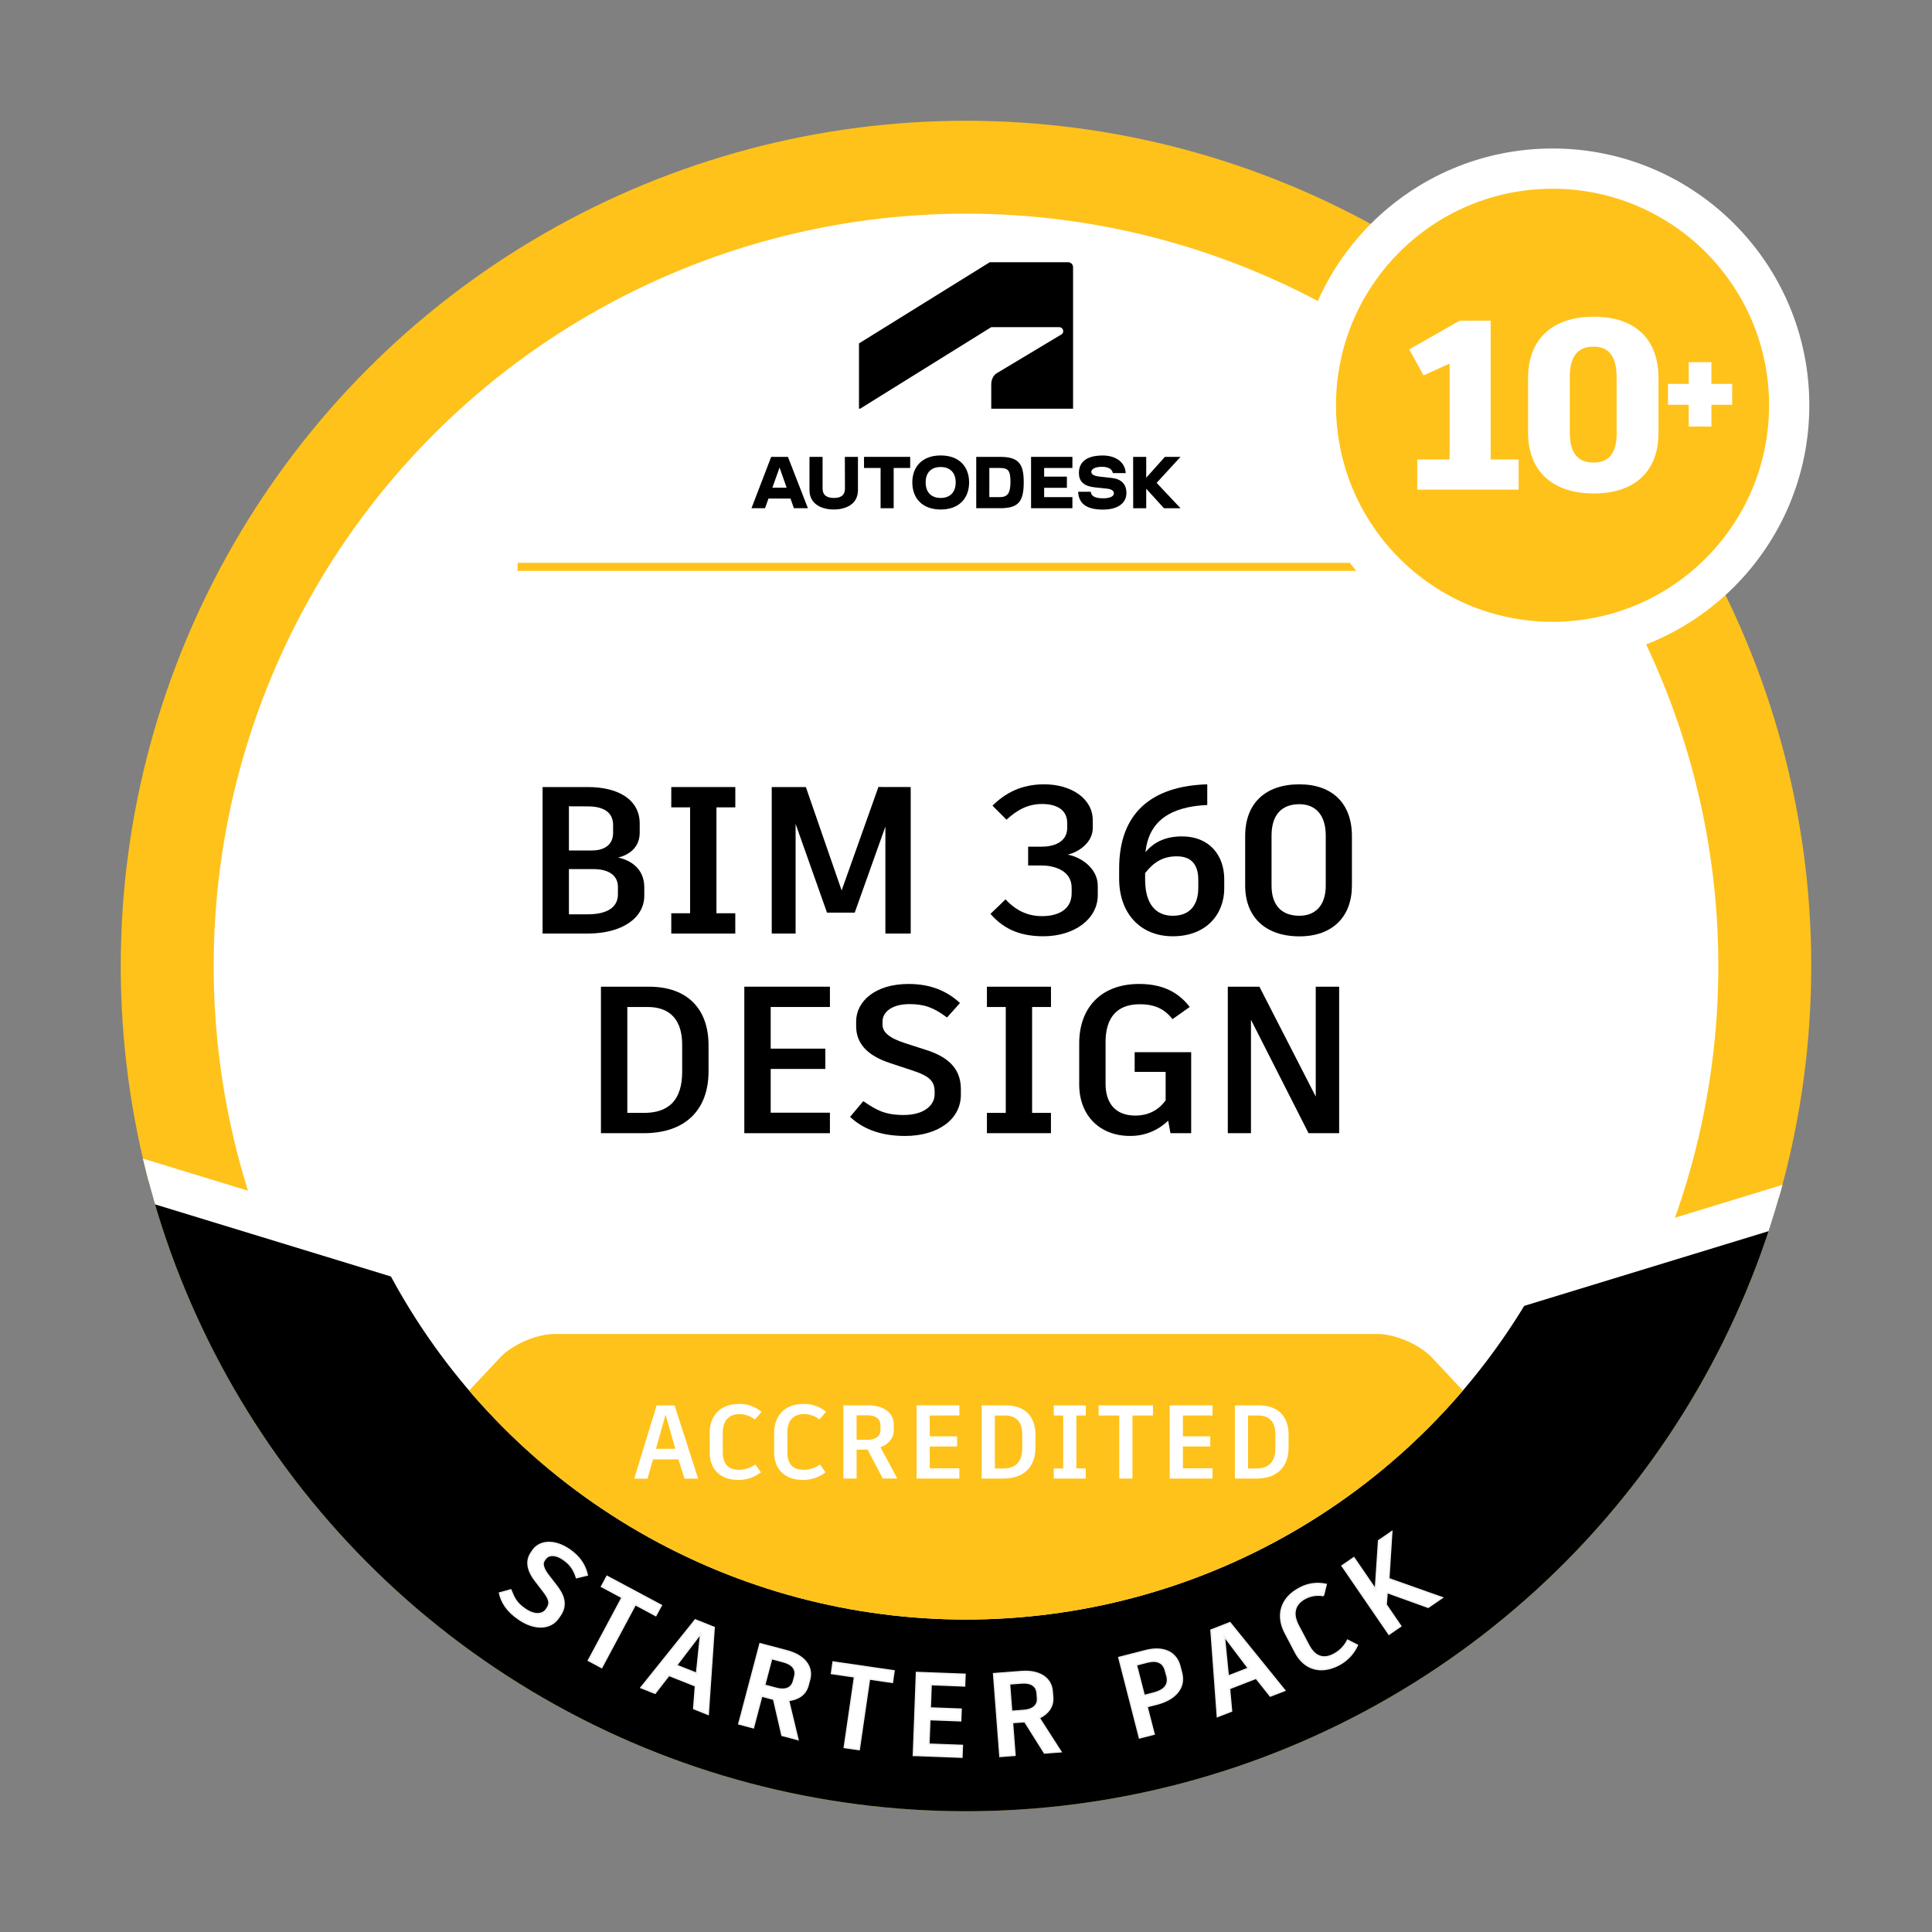 <svg xmlns="http://www.w3.org/2000/svg" xmlns:xlink="http://www.w3.org/1999/xlink" viewBox="0 0 1200 1200"><rect x="0" y="0" width="1200" height="1200" fill="#808080" stroke="none"/><defs><style>.cls-1,.cls-3,.cls-8{fill:none;}.cls-2{clip-path:url(#clip-path);}.cls-10,.cls-3{stroke:#fff;stroke-width:25px;}.cls-10,.cls-3,.cls-8,.cls-9{stroke-miterlimit:10;}.cls-10,.cls-4{fill:#ffc21a;}.cls-5,.cls-9{fill:#fff;}.cls-6{clip-path:url(#clip-path-2);}.cls-7{clip-path:url(#clip-path-3);}.cls-8{stroke:#ffc21a;stroke-width:5px;}.cls-9{stroke:#f1f1f2;}</style><clipPath id="clip-path"><circle class="cls-1" cx="-700" cy="600" r="525"/></clipPath><clipPath id="clip-path-2"><circle class="cls-1" cx="600" cy="600" r="525"/></clipPath><clipPath id="clip-path-3"><circle class="cls-1" cx="600" cy="600" r="405.93"/></clipPath></defs><g id="STARTER_PACK_-_10_PLUS_TIER" data-name="STARTER PACK - 10 PLUS TIER"><g class="cls-2"><line class="cls-3" x1="-685.61" y1="899.61" x2="27.18" y2="681.73"/></g><circle class="cls-4" cx="600" cy="600" r="525"/><circle class="cls-5" cx="600" cy="600" r="467.29"/><g class="cls-6"><polyline points="36.84 716.81 254.91 783.48 634.93 899.67 970.78 793.33 1177.82 716.81 1177.82 1258.29 36.84 1258.29"/><line class="cls-3" x1="614.39" y1="899.61" x2="1327.18" y2="681.73"/><line class="cls-3" x1="-77.89" y1="681.73" x2="634.93" y2="899.67"/></g><circle class="cls-5" cx="600" cy="600" r="405.93"/><g class="cls-7"><path class="cls-4" d="M889.33,843.15c-7.53-8-22.69-14.58-33.69-14.58H344.36c-11,0-26.16,6.56-33.69,14.58L62.41,1107.57a21.64,21.64,0,0,0,0,29.16l248.26,264.41c7.53,8,22.69,14.59,33.69,14.59H855.64c11,0,26.16-6.57,33.69-14.59l248.26-264.41a21.64,21.64,0,0,0,0-29.16Z"/></g><line class="cls-8" x1="321.52" y1="352.07" x2="883.38" y2="352.07"/><path class="cls-9" d="M310.3,989.49l6.94-1.93c2,4.81,3.2,8.07,9,12,6.25,4.28,11.1,3.06,13.05.2l.54-.78c2.07-3,1.66-5.55-2.26-10.63L332.7,982c-5.58-7.2-5.86-12.92-2.66-17.58L331,963c3.95-5.76,12.89-7.12,22.6-.48,6.43,4.4,9.73,9.6,11.14,15.73l-6.62,1.62c-1.89-5.57-4-8.41-8.2-11.32-5.52-3.78-9.61-2.75-11.23-.38l-.71,1c-1.45,2.12-.72,5.21,3.1,10l4.39,5.68c4.58,5.8,6.89,11.93,2.45,18.42l-1.12,1.63c-4.9,7.16-14.85,7.39-24.37.87C314.71,1000.62,311.52,994.87,310.3,989.49Z"/><path class="cls-9" d="M407.3,1003.42l-12.7-6.8-20.91,39.08-8.16-4.37,20.9-39.08-12.76-6.83,3.36-6.28L398,990.33l12.71,6.8Z"/><path class="cls-9" d="M432,1047.13l-16.52-6.59-8.63,11.12-8.67-3.46,33.67-42,11.67,4.65-3.69,53.92-8.88-3.54Zm-11.86-12.73,12.56,5,2.56-24.85Z"/><path class="cls-9" d="M480.57,1055.4l-7.47-2-5.2,19.69-8.95-2.37L472.09,1021l9,2.36,7.81,2.07c10.45,2.76,16.1,9.57,13.94,17.75l-1,3.69c-1.47,5.54-6,8.6-12.11,9.27l5.83,24.27-9.81-2.59Zm-5.7-8.66,7.53,2c5.33,1.41,9.31-.12,10.46-4.46l.8-3c1.19-4.48-1.6-7.73-6.93-9.13l-7.47-2Z"/><path class="cls-9" d="M554.24,1044.89,540,1042.82l-6.38,43.85-9.16-1.33,6.38-43.85-14.33-2.09,1-7.05,23.49,3.41,14.26,2.08Z"/><path class="cls-9" d="M578.28,1046.3l-.54,14.61,19.17.72-.27,7.13-19.17-.72-.58,15.35,20.79.78-.27,7.2-29.16-1.1-.88,0,1.93-51.42,9.25.35,20.79.78-.27,7.13Z"/><path class="cls-9" d="M636.52,1069.3l-7.7.59,1.56,20.3-9.24.71-3.93-51.3,9.23-.71,8.06-.61c10.78-.83,18.35,3.75,19,12.18l.29,3.81c.44,5.71-2.84,10.09-8.38,12.73l13.48,21-10.12.77Zm-8.23-6.3,7.77-.59c5.5-.42,8.75-3.18,8.41-7.65l-.25-3.15c-.35-4.62-4.05-6.77-9.55-6.34l-7.69.59Z"/><path class="cls-9" d="M732.82,1035l1.06,4.13c2.35,9.11-3.84,16.32-15.23,19.25l-6.26,1.61,4.4,17.09-9,2.31L695,1029.54l9-2.31,7.47-1.92C722.18,1022.54,730.46,1025.8,732.82,1035Zm-8.86,2.74c-1.39-5.41-5.57-6.92-11.2-5.47l-7,1.81,4.91,19.08,6-1.54c6.4-1.65,9.64-5,8.18-10.68Z"/><path class="cls-9" d="M780.2,1042.32l-16.58,6.44,1.26,14-8.7,3.38-3.95-53.65,11.71-4.55,34,42-8.91,3.46Zm-17.35-1.23,12.61-4.89-15.07-19.93Z"/><path class="cls-9" d="M804.67,1026.35l-6.3-12c-5.86-11.12-2.67-21.77,8.7-27.77a23.48,23.48,0,0,1,16.59-2.43l-1.7,6.87a17.22,17.22,0,0,0-11.3,1.73c-6.63,3.49-8.18,9.54-4.34,16.82l6.48,12.29c3.77,7.15,9.07,9.17,15.7,5.68a19.93,19.93,0,0,0,8.53-8.73l6,3.06A25.74,25.74,0,0,1,831.63,1034C820.19,1040,810.09,1036.62,804.67,1026.35Z"/><path class="cls-9" d="M861.49,989.07l-.58,7.62L870,1010l-7.27,5-29.09-42.43,7.27-5,13.43,19.58,2-30.18,8.06-5.52-1.84,29.15,33.17,11.74-8.66,5.94Z"/><path class="cls-5" d="M421.36,906.42H405.63l-3.45,12h-8.25l13.91-45.5H419l14.63,45.5h-8.45Zm-13.91-6.56h12l-6.05-21.26Z"/><path class="cls-5" d="M440.79,902.13v-12c0-11.11,6.89-18.13,18.27-18.13A20.78,20.78,0,0,1,473,877l-4.16,4.68a15.26,15.26,0,0,0-9.56-3.32c-6.63,0-10.34,4.1-10.34,11.38V902c0,7.15,3.32,10.92,9.95,10.92a17.58,17.58,0,0,0,10.27-3.31l3.45,4.87a22.75,22.75,0,0,1-13.92,4.75C447.29,919.23,440.79,912.4,440.79,902.13Z"/><path class="cls-5" d="M480.83,902.13v-12c0-11.11,6.89-18.13,18.27-18.13a20.78,20.78,0,0,1,14,4.94l-4.16,4.68a15.26,15.26,0,0,0-9.56-3.32c-6.63,0-10.34,4.1-10.34,11.38V902c0,7.15,3.32,10.92,10,10.92a17.58,17.58,0,0,0,10.27-3.31l3.45,4.87a22.75,22.75,0,0,1-13.92,4.75C487.33,919.23,480.83,912.4,480.83,902.13Z"/><path class="cls-5" d="M538.88,900.38h-6.83v18h-8.19v-45.5H539.2c9.56,0,15.93,4.55,15.93,12v3.38c0,5.07-3.19,8.71-8.26,10.66l10.47,19.43h-9Zm-6.83-6.11h6.89c4.88,0,7.93-2.21,7.93-6.18V885.3c0-4.1-3.12-6.24-8-6.24h-6.83Z"/><path class="cls-5" d="M577.49,879.19v12.93h17v6.31h-17V912h18.39v6.37H569.3v-45.5h26.58v6.31Z"/><path class="cls-5" d="M643.14,891.08v8.06c0,11.83-7,19.24-20.15,19.24H609.73v-45.5h14.88C637,872.88,643.14,880.16,643.14,891.08Zm-8.19-.19c0-7.41-3.51-11.7-10.73-11.7h-6.3v32.89h5.13c7.93,0,11.9-4.16,11.9-12.81Z"/><path class="cls-5" d="M668.55,879.19v32.89h5.85v6.3H654.51v-6.3h5.85V879.19h-5.85v-6.31H674.4v6.31Z"/><path class="cls-5" d="M716.13,879.19H703.39v39.19H695.2V879.19H682.4v-6.31h33.73Z"/><path class="cls-5" d="M734.72,879.19v12.93h17v6.31h-17V912h18.4v6.37H726.53v-45.5h26.59v6.31Z"/><path class="cls-5" d="M800.37,891.08v8.06c0,11.83-7,19.24-20.15,19.24H767v-45.5h14.89C794.2,872.88,800.37,880.16,800.37,891.08Zm-8.19-.19c0-7.41-3.51-11.7-10.72-11.7h-6.31v32.89h5.14c7.93,0,11.89-4.16,11.89-12.81Z"/><path d="M400.18,551.12v5.2c0,13.78-13.65,23.53-35.24,23.53H337v-91h28.08c19.51,0,32.25,8.19,32.25,22.62v5.72c0,9.62-7.15,13.91-13.39,15.47C390.56,534,400.18,538.77,400.18,551.12Zm-46.81-50.31v27.43h14.31c7.92,0,13.13-3.64,13.13-11v-4.81c0-7.93-6-11.57-15.61-11.57Zm30.43,50.05c0-6.89-5.33-11.05-15.35-11.05H353.37v28.08H365.2c11.57,0,18.6-4.16,18.6-12.35Z"/><path d="M445,501.46v65.78h11.7v12.61H416.94V567.24h11.7V501.46h-11.7V488.85h39.78v12.61Z"/><path d="M565.66,488.85v91H549.93V513.42l-19,53.3v.13H513.66l-19.5-55.12v68.12H479.34v-91h21.19l22.23,64.22,22.75-64v-.26Z"/><path d="M615.19,567.63l9.36-9c5.59,6,12.74,10.4,22.62,10.4s18.46-3.9,18.46-14.3v-3.25c0-11.31-11.7-13.91-18.59-13.91h-8.45V525.9H647c6.89,0,15.86-2.47,15.86-11.7v-3c0-8.71-7.28-11.83-15.6-11.83-8.71,0-15.47,3.64-22.1,9.75l-8.71-8.71c7.8-7.67,17.68-13.26,32.11-13.26,16.77,0,30.16,8.84,30.16,22.23v5.07c0,8.19-7.8,14.56-15.6,16.38,7.8,1.3,18.72,8.19,18.72,19.37v5.85c0,14.56-14.3,25.48-33.8,25.48C631.31,581.54,622.08,575.43,615.19,567.63Z"/><path d="M760.4,546.18v5.59c0,15.73-10.79,29.77-32,29.77-20.15,0-33.28-14.3-33.28-35.75v-6.37c0-34.19,19.89-51.22,54.73-52.26V500c-22.88,1-36.4,10-38.35,29.25,5.07-6,12.09-9.75,22.75-9.75C751.17,519.53,760.4,531.23,760.4,546.18Zm-16.12.39c0-8.84-3.64-14.69-13.39-14.69-8.58,0-14.3,3.64-19.63,10.4v4.16c0,15.34,6.89,22.36,17.16,22.36,10.79,0,15.86-6.76,15.86-17.55Z"/><path d="M773.4,550V519.27c0-20,12.22-32.11,33.67-32.11,20.67,0,32.63,12.09,32.63,32.11V550c0,19.37-12,31.59-32.63,31.59C785.62,581.54,773.4,569.32,773.4,550Zm50.05.13V519c0-13.13-6.63-19.5-16.38-19.5-10.79,0-17.29,6.37-17.29,19.5v31.07c0,12.48,6.5,18.72,17.29,18.72C816.82,568.8,823.45,562.56,823.45,550.08Z"/><path d="M440.09,649.25v16.12c0,23.66-14,38.48-40.31,38.48H373.26v-91H403C427.74,612.85,440.09,627.41,440.09,649.25Zm-16.38-.39c0-14.82-7-23.4-21.46-23.4H389.64v65.78h10.27c15.86,0,23.8-8.32,23.8-25.61Z"/><path d="M478.69,625.46v25.87h33.93v12.61H478.69v27.17h36.79v12.74H462.31v-91h53.17v12.61Z"/><path d="M528,693.71l8.19-9.75c7.67,5.07,12.74,8.58,25.09,8.58,13.39,0,19.24-6.63,19.24-12.74v-1.69c0-6.5-3.12-9.75-13.91-13.26l-13.39-4.42c-15.34-4.94-21.45-13-21.45-23v-3c0-12.35,11.7-23.27,32.5-23.27,13.78,0,23.79,4.29,32,11.83l-8.06,9c-8.32-6.24-14.17-8.32-23.27-8.32-11.83,0-16.77,5.59-16.77,10.66v2.21c0,4.55,4.16,8.32,14.56,11.57l12.09,3.9c12.48,3.9,22,10.53,22,24.44v3.51c0,15.34-14.3,25.61-34.71,25.61C545.51,705.54,535.11,700.34,528,693.71Z"/><path d="M641.06,625.46v65.78h11.7v12.61H613V691.24h11.7V625.46H613V612.85h39.78v12.61Z"/><path d="M739.86,653.54v50.31H727l-1.43-7.8a33.36,33.36,0,0,1-23.92,9.49c-17.55,0-31.33-11.7-31.33-32.11V648.08c0-22.36,13.78-36.92,37.18-36.92,15.08,0,24.7,5.46,31.46,14.3L728.29,633c-5.07-6.24-10.79-9.23-20.41-9.23-14.3,0-21.19,8.58-21.19,23.53V673c0,12.35,6.24,19.89,18.46,19.89,8.58,0,14.82-3.77,18.85-9.49V665.76H704.76V653.54Z"/><path d="M831.77,612.85v91h-19L777,633.39v70.46H762.61v-91h19.63l35,68.25V612.85Z"/><polygon points="733.23 283.77 723.54 283.77 711.94 296.73 711.94 283.77 703.81 283.77 703.85 315.67 711.94 315.67 711.94 303.54 722.95 315.67 733.23 315.67 718.4 299.92 733.23 283.77"/><path d="M690.69,296.89l-7.42-.84c-4.34-.48-5.42-1.56-5.42-3,0-1.64,2.23-3.11,6.58-3.11,4.18,0,6.38,1.55,6.78,3.91h8c-.4-6.74-6.06-10.93-14.31-10.93-9.81,0-14.76,3.91-14.76,10.81,0,5.62,3.27,8.25,10,9l7.54.79c2.87.32,4.18,1.44,4.18,2.87,0,1.64-1.91,3.11-6.53,3.11-5.35,0-7.5-1.35-7.86-4.06h-7.81c.35,7.33,5.14,11.08,15.39,11.08,9.37,0,14.59-4.1,14.59-10.28C699.66,300.79,696.55,297.56,690.69,296.89Z"/><polygon points="640.41 315.67 666.09 315.67 666.09 308.77 648.54 308.77 648.54 302.99 662.66 302.99 662.66 296.05 648.54 296.05 648.54 290.67 666.09 290.67 666.09 283.77 640.41 283.77 640.41 315.67"/><path d="M621.27,283.77H606.36v31.89h14.91c11.44,0,14.59-4.26,14.59-16.18C635.86,288.27,632.83,283.77,621.27,283.77Zm-.32,25h-6.46v-18.1H621c5.11,0,6.62,1.39,6.62,8.81C627.57,306.26,625.86,308.77,621,308.77Z"/><path d="M584.27,282.89c-11.6,0-17.62,7.14-17.62,16.75s6,16.82,17.62,16.82,17.66-7.17,17.66-16.82S595.91,282.89,584.27,282.89Zm0,26.4c-6,0-9.33-3.67-9.33-9.65s3.31-9.57,9.33-9.57,9.33,3.71,9.33,9.57S590.33,309.29,584.27,309.29Z"/><polygon points="536.66 290.67 546.95 290.67 546.95 315.67 555.08 315.67 555.08 290.67 565.33 290.67 565.33 283.77 536.66 283.77 536.66 290.67"/><path d="M524.82,303.46c0,4.15-2.55,5.83-6.9,5.83s-7-1.76-7-5.83V283.77h-8.14v20.61c0,9.21,8.22,12.08,15.11,12.08s15-2.87,15-12.08V283.77h-8.14Z"/><path d="M479,283.77l-12.24,31.89h8.41l2.14-6H491l2.1,6h8.7l-12.4-31.89Zm.73,19.14,4.47-12.51,4.39,12.51Z"/><path id="symbol" d="M534.24,253.85l81.42-50.64h42.23a2.47,2.47,0,0,1,2.47,2.47,2.16,2.16,0,0,1-1.17,2.08l-40,24c-2.6,1.56-3.51,4.68-3.51,7l0,15.11h50.82V166a3.11,3.11,0,0,0-3.25-3.12H614.75l-81.22,50.42v40.51Z"/><circle class="cls-10" cx="964.31" cy="251.72" r="146.99"/><path class="cls-5" d="M943.27,285.37v18.75h-63V285.37h20.1V225.82l-16.2,7.35L875.32,217l31.35-17.84h19.2v86.24Z"/><path class="cls-5" d="M949.12,269v-34.5c0-23.25,14.55-37.79,40.8-37.79s40.19,14.54,40.19,37.79V269c0,22.8-13.8,37.5-40.19,37.5S949.12,291.82,949.12,269Zm55-.15v-34.5c0-13.5-5.25-19.05-14.25-19.05-9.6,0-14.85,5.55-14.85,19.05v34.5c0,13.05,5.4,18.45,14.85,18.45C998.92,287.32,1004.17,281.92,1004.17,268.87Z"/><path class="cls-5" d="M1075.87,251.42H1063v13.5h-14.1v-13.5H1036v-13h12.9v-13.5H1063v13.5h12.9Z"/></g></svg>